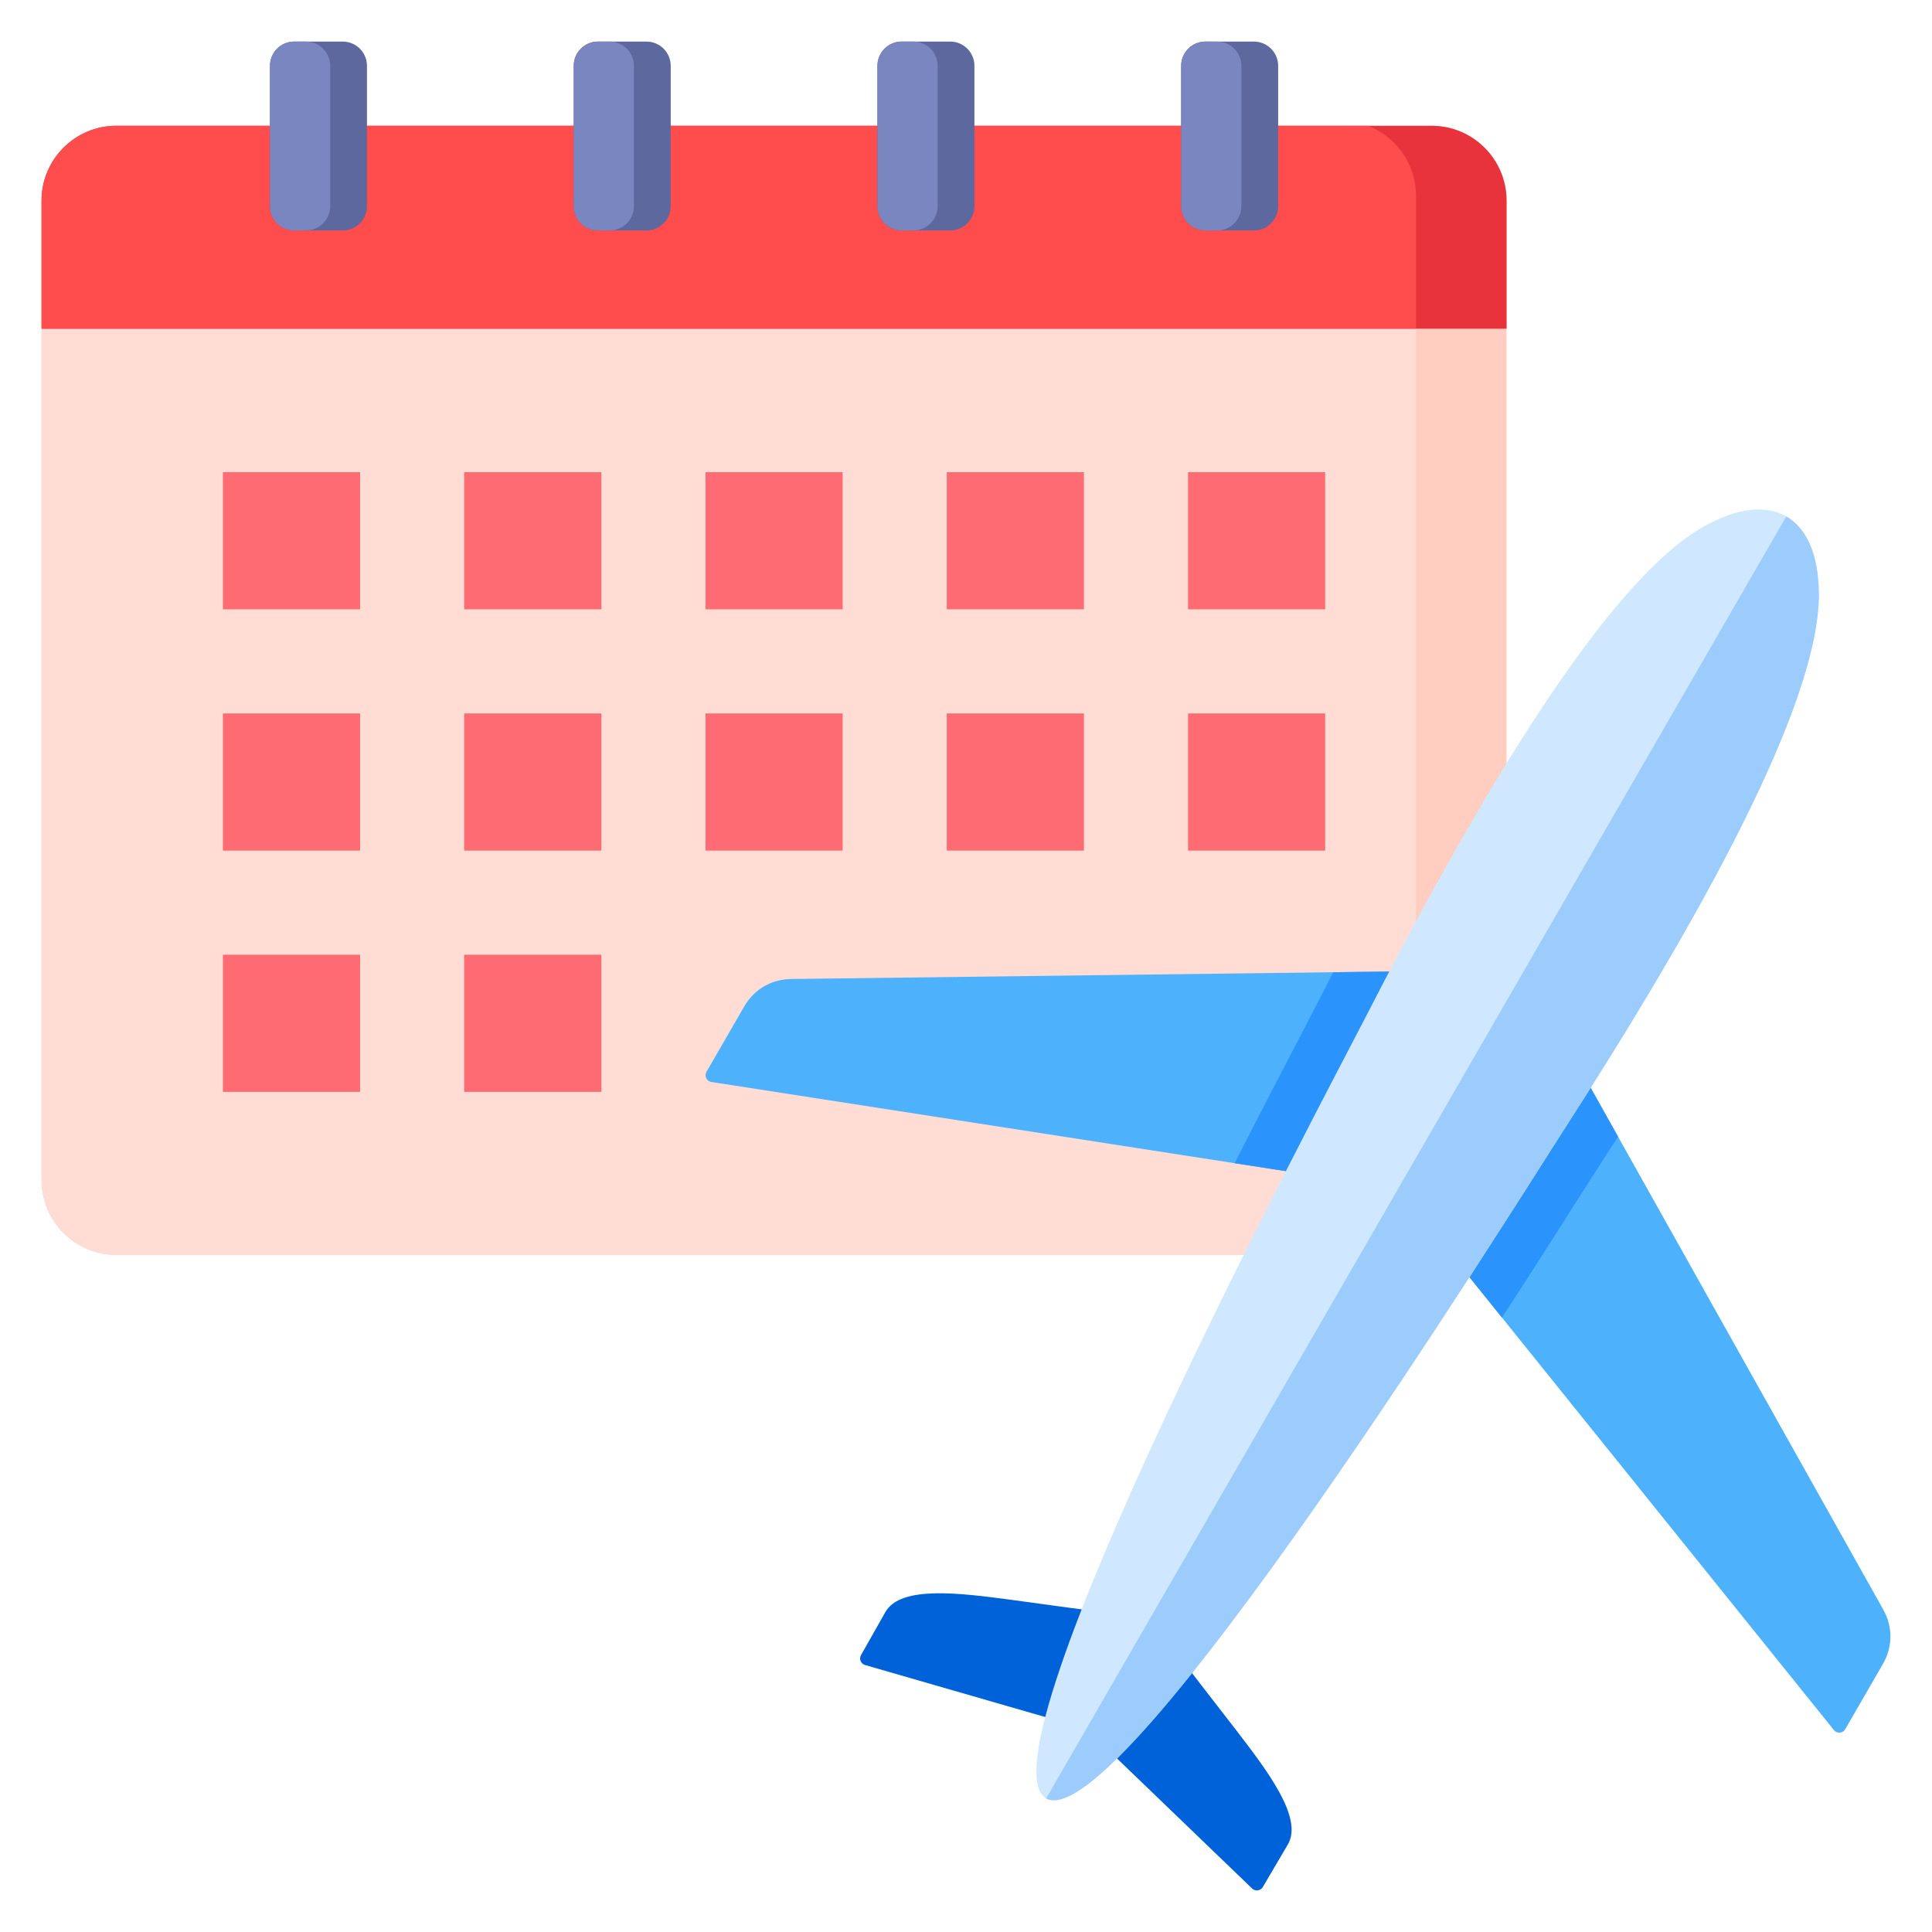 <svg width="70" height="70" viewBox="0 0 70 70" fill="none" xmlns="http://www.w3.org/2000/svg">
<path d="M4.214 4.558H51.878C53.373 4.558 54.586 5.772 54.586 7.266V42.76C54.586 44.255 53.373 45.468 51.878 45.468H4.214C2.719 45.468 1.506 44.255 1.506 42.76V7.266C1.506 5.772 2.719 4.558 4.214 4.558Z" fill="#FFCEC0"/>
<path d="M4.214 4.558H48.597C50.091 4.558 51.305 5.772 51.305 7.266V42.76C51.305 44.255 50.091 45.468 48.597 45.468H4.214C2.719 45.468 1.506 44.255 1.506 42.76V7.266C1.506 5.772 2.719 4.558 4.214 4.558Z" fill="#FFDDD4"/>
<path fill-rule="evenodd" clip-rule="evenodd" d="M4.214 4.558H51.878C53.37 4.558 54.586 5.775 54.586 7.266V11.91H1.506V7.266C1.506 5.775 2.722 4.558 4.214 4.558Z" fill="#E8333C"/>
<path fill-rule="evenodd" clip-rule="evenodd" d="M4.214 4.558H49.569C50.583 4.952 51.305 5.942 51.305 7.097V11.91H1.506V7.266C1.506 5.775 2.722 4.558 4.214 4.558Z" fill="#FF4D4D"/>
<path d="M10.661 1.506H12.418C12.902 1.506 13.296 1.9 13.296 2.385V7.472C13.296 7.957 12.903 8.35 12.418 8.35H10.661C10.176 8.35 9.782 7.957 9.782 7.472V2.384C9.782 1.9 10.176 1.506 10.661 1.506Z" fill="#5D689E"/>
<path d="M11.085 1.506H10.66C10.175 1.506 9.782 1.899 9.782 2.384V7.472C9.782 7.957 10.175 8.35 10.66 8.35H11.085C11.57 8.35 11.963 7.957 11.963 7.472V2.384C11.963 1.899 11.57 1.506 11.085 1.506Z" fill="#7986BF"/>
<path d="M23.422 1.506H21.665C21.18 1.506 20.787 1.899 20.787 2.384V7.472C20.787 7.957 21.18 8.35 21.665 8.35H23.422C23.907 8.35 24.301 7.957 24.301 7.472V2.384C24.301 1.899 23.907 1.506 23.422 1.506Z" fill="#5D689E"/>
<path d="M34.427 1.506H32.67C32.184 1.506 31.791 1.899 31.791 2.384V7.472C31.791 7.957 32.184 8.35 32.67 8.35H34.427C34.912 8.35 35.305 7.957 35.305 7.472V2.384C35.305 1.899 34.912 1.506 34.427 1.506Z" fill="#5D689E"/>
<path d="M43.674 1.506H45.431C45.916 1.506 46.31 1.9 46.31 2.384V7.472C46.31 7.957 45.916 8.35 45.431 8.35H43.674C43.189 8.35 42.796 7.957 42.796 7.472V2.384C42.796 1.9 43.189 1.506 43.674 1.506H43.674Z" fill="#5D689E"/>
<path d="M8.077 17.108H13.047V22.077H8.077V17.108Z" fill="#FF6B72"/>
<path d="M16.819 17.108H21.789V22.077H16.819V17.108Z" fill="#FF6B72"/>
<path d="M25.561 17.108H30.531V22.077H25.561V17.108Z" fill="#FF6B72"/>
<path d="M34.303 17.108H39.273V22.077H34.303V17.108Z" fill="#FF6B72"/>
<path d="M43.045 17.108H48.014V22.077H43.045V17.108Z" fill="#FF6B72"/>
<path d="M8.077 25.849H13.047V30.819H8.077V25.849Z" fill="#FF6B72"/>
<path d="M16.819 25.849H21.789V30.819H16.819V25.849Z" fill="#FF6B72"/>
<path d="M25.561 25.849H30.531V30.819H25.561V25.849Z" fill="#FF6B72"/>
<path d="M34.303 25.849H39.273V30.819H34.303V25.849Z" fill="#FF6B72"/>
<path d="M43.045 25.849H48.014V30.819H43.045V25.849Z" fill="#FF6B72"/>
<path d="M8.077 34.591H13.047V39.561H8.077V34.591Z" fill="#FF6B72"/>
<path d="M16.819 34.591H21.789V39.561H16.819V34.591Z" fill="#FF6B72"/>
<path fill-rule="evenodd" clip-rule="evenodd" d="M47.398 42.559L25.777 39.203C25.602 39.176 25.51 38.984 25.599 38.831L26.961 36.472C27.324 35.843 27.943 35.481 28.669 35.471L51.324 35.188L47.398 42.559H47.398Z" fill="#4EB1FC"/>
<path fill-rule="evenodd" clip-rule="evenodd" d="M52.728 45.637L57.149 38.551L68.231 58.313C68.586 58.946 68.582 59.664 68.219 60.292L66.857 62.651C66.769 62.804 66.556 62.821 66.445 62.683L52.728 45.637Z" fill="#4EB1FC"/>
<path fill-rule="evenodd" clip-rule="evenodd" d="M40.887 58.504C39.798 58.414 37.609 58.092 36.591 57.958C34.784 57.72 32.629 57.437 32.079 58.408L31.197 59.965C31.117 60.106 31.189 60.283 31.345 60.328L38.622 62.428L40.887 58.504L40.887 58.504Z" fill="#0062D9"/>
<path fill-rule="evenodd" clip-rule="evenodd" d="M42.175 59.248C42.797 60.145 44.17 61.88 44.796 62.696C45.906 64.142 47.228 65.866 46.662 66.828L45.755 68.37C45.672 68.51 45.483 68.536 45.366 68.424L39.909 63.172L42.175 59.248V59.248Z" fill="#0062D9"/>
<path fill-rule="evenodd" clip-rule="evenodd" d="M44.734 42.145C44.921 41.777 45.109 41.409 45.297 41.041C46.129 39.414 46.985 37.8 47.819 36.174C47.97 35.88 48.133 35.562 48.307 35.225L51.324 35.187L47.398 42.559L44.734 42.145Z" fill="#2A93FC"/>
<path fill-rule="evenodd" clip-rule="evenodd" d="M58.625 41.183C58.421 41.502 58.227 41.802 58.047 42.08C57.057 43.614 56.087 45.163 55.094 46.697C54.869 47.044 54.644 47.391 54.419 47.737L52.728 45.637L57.149 38.551L58.625 41.183H58.625Z" fill="#2A93FC"/>
<path fill-rule="evenodd" clip-rule="evenodd" d="M65.9 21.497C65.932 25.508 61.55 33.366 56.548 41.112C54.997 43.514 40.622 66.609 37.901 65.163C35.288 63.53 48.102 39.533 49.407 36.989C53.614 28.784 58.228 21.06 61.718 19.083C62.944 18.388 63.984 18.287 64.72 18.712C65.456 19.136 65.888 20.087 65.9 21.497Z" fill="#CFE8FF"/>
<path fill-rule="evenodd" clip-rule="evenodd" d="M65.9 21.497C65.932 25.508 61.55 33.366 56.548 41.112C54.997 43.514 40.622 66.609 37.902 65.163L64.72 18.712C65.456 19.136 65.888 20.087 65.9 21.497Z" fill="#9CCCFC"/>
<path d="M21.665 1.506H22.089C22.574 1.506 22.968 1.9 22.968 2.385V7.472C22.968 7.956 22.574 8.35 22.089 8.35H21.665C21.18 8.35 20.787 7.957 20.787 7.472V2.384C20.787 1.9 21.18 1.506 21.665 1.506Z" fill="#7986BF"/>
<path d="M33.094 1.506H32.67C32.184 1.506 31.791 1.899 31.791 2.384V7.472C31.791 7.957 32.184 8.35 32.67 8.35H33.094C33.579 8.35 33.972 7.957 33.972 7.472V2.384C33.972 1.899 33.579 1.506 33.094 1.506Z" fill="#7986BF"/>
<path d="M43.674 1.506H44.098C44.583 1.506 44.977 1.9 44.977 2.385V7.472C44.977 7.957 44.583 8.35 44.098 8.35H43.674C43.19 8.35 42.796 7.957 42.796 7.472V2.384C42.796 1.9 43.19 1.506 43.674 1.506H43.674Z" fill="#7986BF"/>
</svg>
